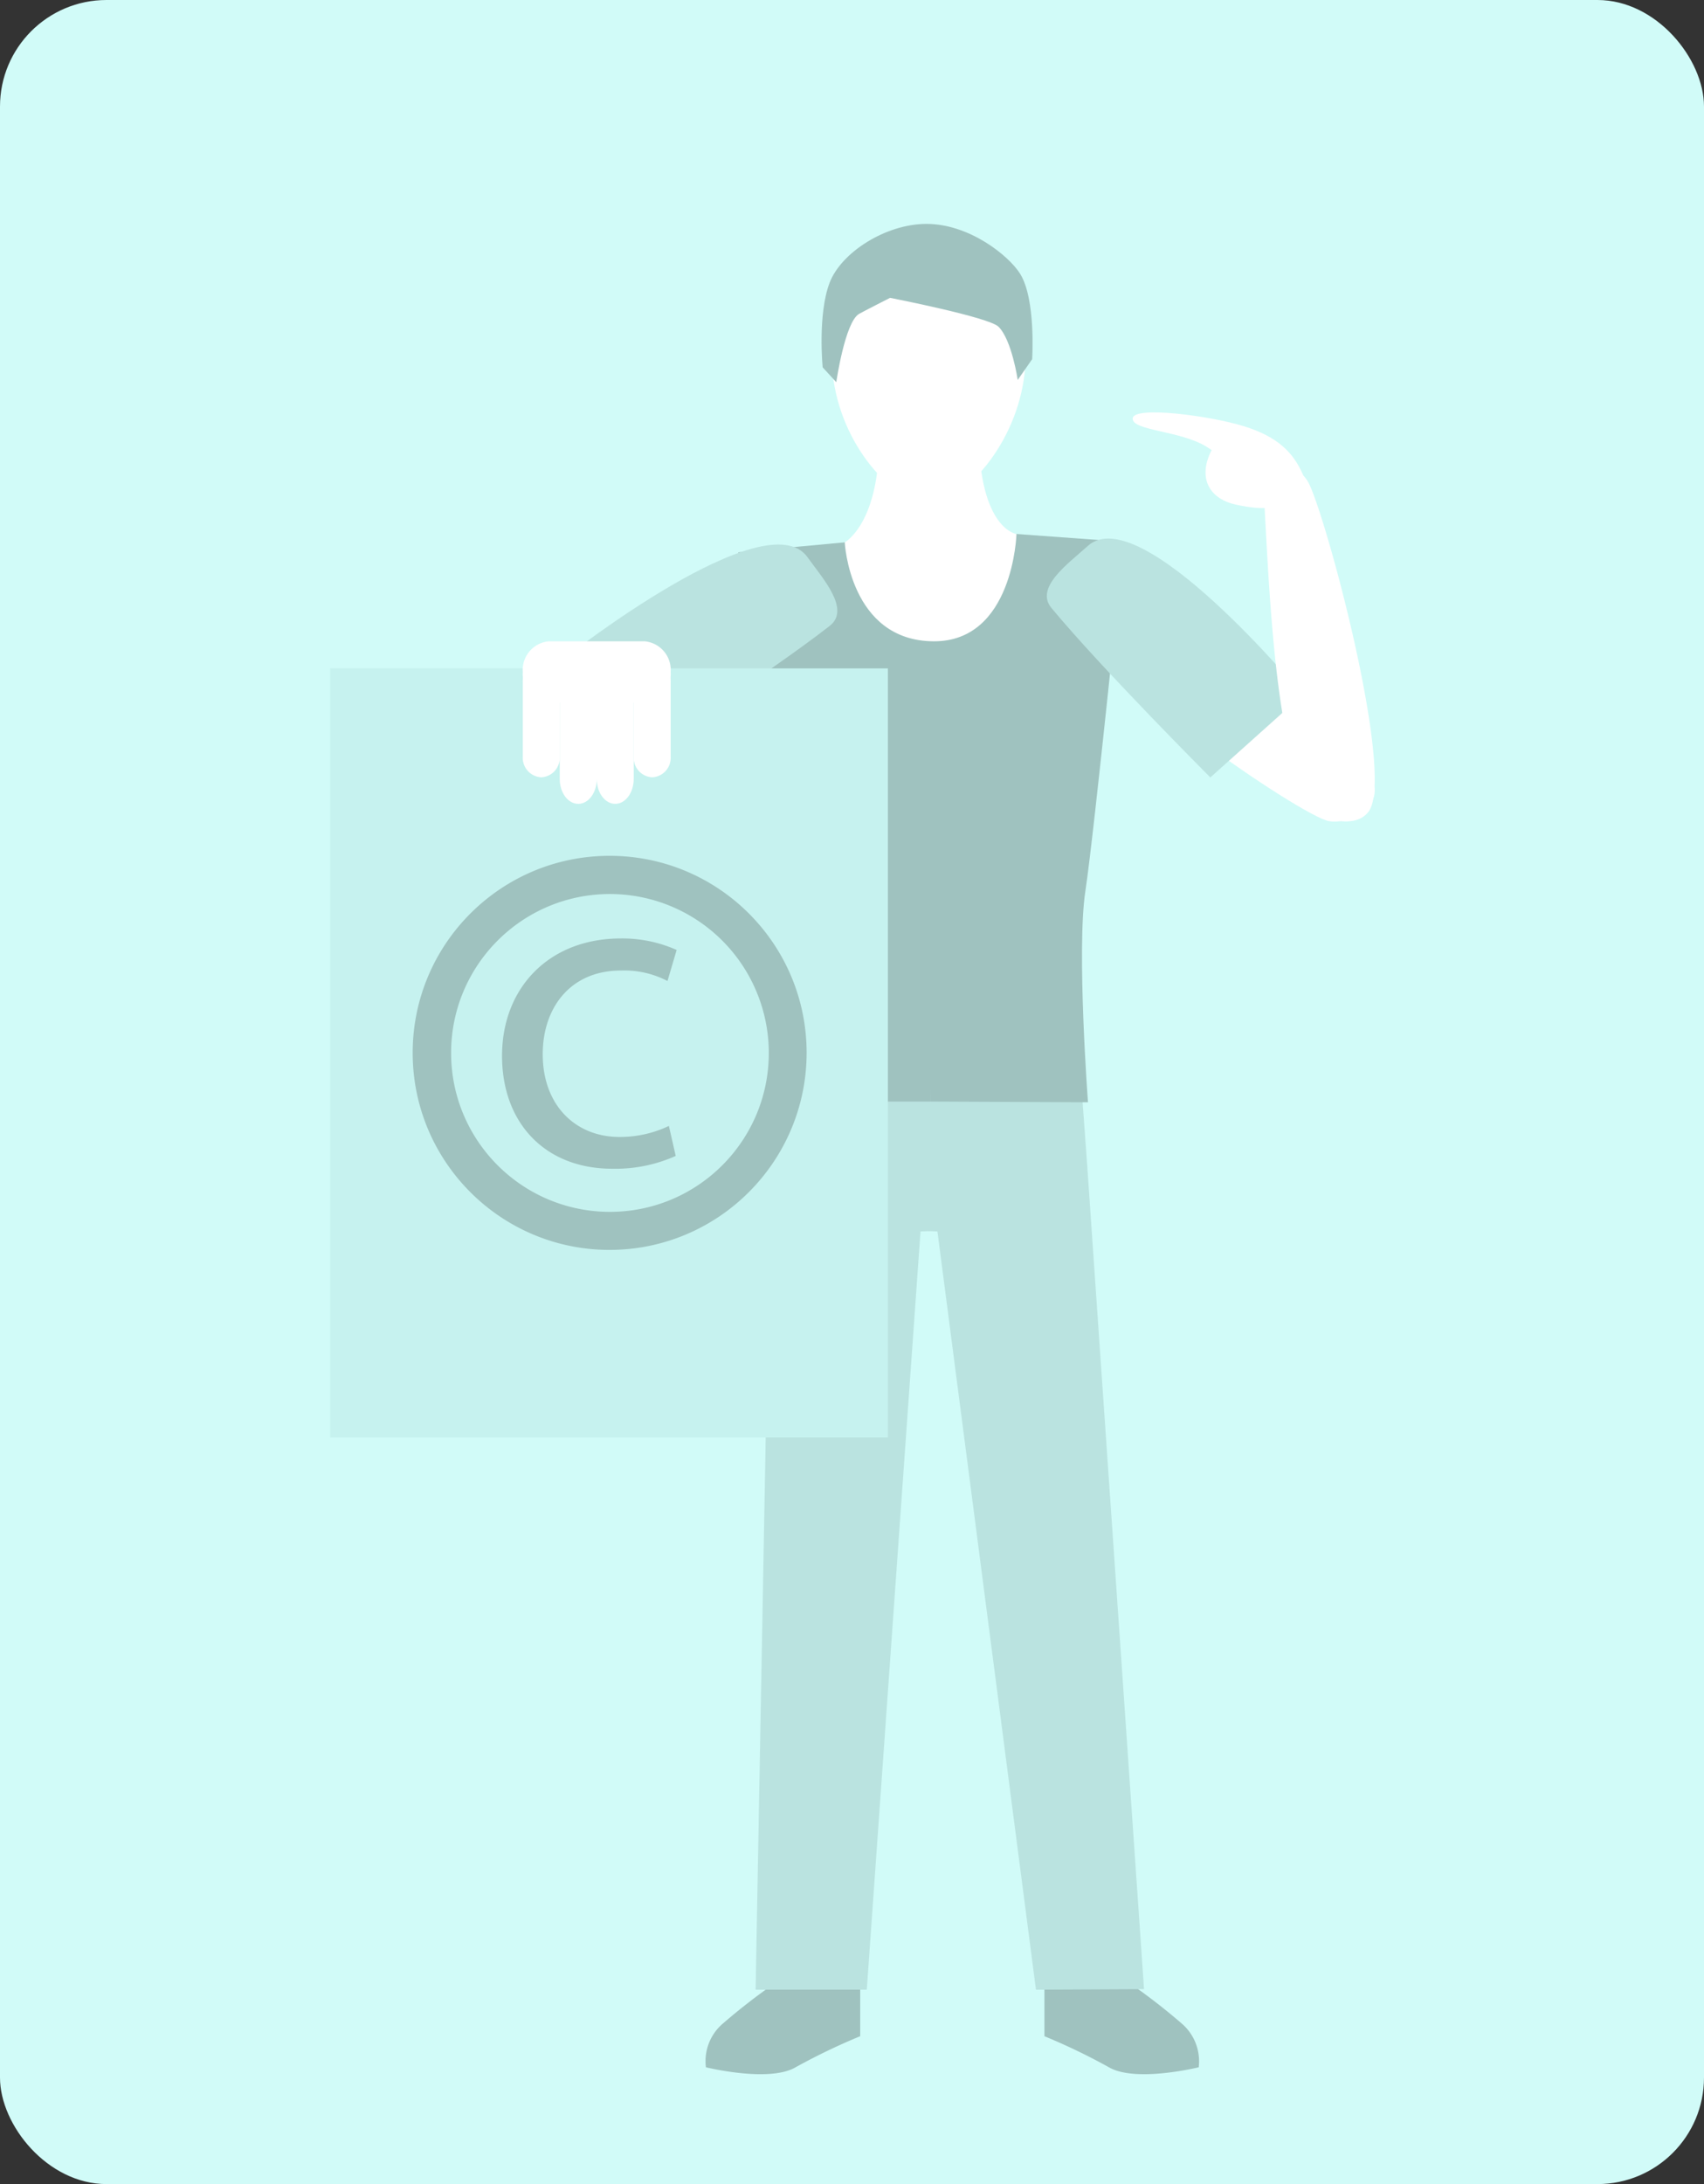 <svg xmlns="http://www.w3.org/2000/svg" width="160" height="205" viewBox="0 0 160 205">
    <rect x="0" y="0" width="160" height="205" fill="#333333" stroke="none"/>
    <g fill="none" fill-rule="evenodd">
        <rect width="160" height="205" fill="#D1FBF8" rx="10"/>
        <g fill-rule="nonzero">
            <path fill="#9FC2BF" d="M80.769 186.098l-6.977-.656a58.028 58.028 0 0 0-5.926 4.498 4.63 4.63 0 0 0-1.582 4.097s5.92 1.458 8.42 0a58.62 58.62 0 0 1 6.065-2.916v-5.023zM98.068 186.098l6.97-.656a57.802 57.802 0 0 1 5.933 4.498 4.658 4.658 0 0 1 1.582 4.097s-5.92 1.458-8.427 0a58.072 58.072 0 0 0-6.058-2.916v-5.023z"/>
            <path fill="#BAE3E0" d="M101.086 95.688l-13.96.145.05 19.72.846.03 9.251 71.171 10.148-.05-5.336-77.311z"/>
            <path fill="#BAE3E0" d="M73.355 95.688l13.975.145-.051 19.72-.846.03-5.045 71.171H70.95l1.414-77.361z"/>
            <path fill="#9FC2BF" d="M79.843 50.854l-10.52.984s2.683 26.354 3.514 31.872c.831 5.519-.466 19.683-.466 19.683h14.995l.92-43.705c.814 0-7.918.986-8.443-8.834z"/>
            <path fill="#9FC2BF" d="M93.592 49.987l11.912.867s-2.763 27.338-3.594 32.805c-.831 5.468.248 19.8.248 19.8l-14.792-.066-.167-43.74s7.486-.044 6.393-9.666z"/>
            <path fill="#FFF" d="M79.318 50.905s3.346-1.793 3.222-10.096c0-2.238 9.346-2.275 9.36-.037.074 8.901 3.544 9.353 3.544 9.353s-.292 10.104-7.779 10.068c-7.895-.044-8.347-9.288-8.347-9.288z"/>
            <path fill="#FFF" d="M96.21 35.006c-.73 6.685-5.709 12.174-9.011 12.174-3.303 0-8.318-5.373-9.018-12.174-.656-6.437 4.039-11.715 9.018-11.715 4.979 0 9.732 5.285 9.01 11.715z"/>
            <path fill="#FFA47C" d="M74.011 53.092s2.617 2.668 1.684 5.446c-1.771 5.22-25.639 14.784-28.176 14.58-2.537-.204-5.336-3.354-2.464-5.344 7.815-5.35 23.736-18.079 28.956-14.682z"/>
            <path fill="#BAE3E0" d="M75.826 52.305c1.414 1.983 4.075 4.884 2.078 6.444-5.832 4.542-17.955 12.342-17.955 12.342l-6.81-9.418s18.824-14.785 22.687-9.368z"/>
            <path fill="#9FC2BF" d="M86.994 21.016c-3.841 0-8.019 2.69-9.097 5.526-1.138 2.989-.65 7.939-.65 7.939l1.277 1.392s.816-5.642 2.135-6.408c.416-.24 2.916-1.509 2.916-1.509s9.273 1.808 10.185 2.712c1.253 1.254 1.8 4.994 1.8 4.994l1.356-1.947s.365-5.62-1.13-8.019c-1.071-1.705-4.767-4.68-8.792-4.68z"/>
            <path fill="#FFF" d="M103.645 52.429s-3.055 1.997-2.748 4.848c.597 5.35 21.454 19.435 23.91 19.8 2.457.364 5.833-2.1 3.485-4.593-6.342-6.758-18.917-22.22-24.647-20.055z"/>
            <path fill="#BAE3E0" d="M102.136 51.248c-1.808 1.633-5.023 3.9-3.397 5.832 4.709 5.679 14.908 15.892 14.908 15.892l8.66-7.757s-15.243-18.436-20.171-13.967z"/>
            <path fill="#C6F2EF" d="M31 62.737h52.371v72.186H31z"/>
            <path fill="#FFF" d="M62.974 63.072a2.69 2.69 0 0 1-2.464 2.872h-8.96a2.69 2.69 0 0 1-2.464-2.872 2.697 2.697 0 0 1 2.465-2.88h8.959a2.697 2.697 0 0 1 2.464 2.88z"/>
            <path fill="#FFF" d="M52.557 71.055a1.822 1.822 0 0 1-1.735 1.902 1.83 1.83 0 0 1-1.736-1.902v-7.028a1.83 1.83 0 0 1 1.736-1.902 1.822 1.822 0 0 1 1.735 1.902v7.028z"/>
            <path fill="#FFF" d="M56.034 73.118c0 1.29-.78 2.333-1.735 2.333-.962 0-1.742-1.043-1.742-2.333v-8.646c0-1.29.78-2.34 1.742-2.34.955 0 1.735 1.05 1.735 2.34v8.646zM59.504 73.11c0 1.298-.78 2.34-1.735 2.34-.962 0-1.735-1.042-1.735-2.34v-8.638c0-1.29.773-2.34 1.735-2.34.955 0 1.735 1.05 1.735 2.34v8.639z"/>
            <path fill="#FFF" d="M62.974 71.055a1.822 1.822 0 0 1-1.735 1.902 1.83 1.83 0 0 1-1.735-1.902v-7.028a1.83 1.83 0 0 1 1.735-1.902 1.822 1.822 0 0 1 1.735 1.902v7.028zM123.867 76.544s3.23 1.458 4.63-.35c2.61-3.47-4.258-28.759-5.73-31.055-1.473-2.297-4.25-1.633-4.068 1.735.51 9.134 1.159 26.266 5.168 29.67z"/>
            <path fill="#FFF" d="M118.947 47.545c2.238.335 4.257-1 3.382-3.019-.875-2.019-2.333-3.542-5.577-4.534-3.244-.991-10.286-1.903-10.395-.729-.11 1.174 4.461 1.13 6.947 2.676 3.616 2.26 3.106 5.205 5.643 5.606z"/>
            <path fill="#FFF" d="M113.654 42.478c-1.174 2.53 0 4.374 2.413 4.892 2.413.517 4.542.575 5.35-1.087.81-1.662-.262-3.841-2.405-4.891-2.143-1.05-4.578-.59-5.358 1.086z"/>
            <path fill="#9FC2BF" d="M63.448 108.496a13.851 13.851 0 0 1-5.963 1.203c-6.263 0-10.345-4.25-10.345-10.6s4.381-11.015 11.161-11.015c1.802-.02 3.587.348 5.234 1.08l-.86 2.915a8.748 8.748 0 0 0-4.374-.984c-4.768 0-7.341 3.521-7.341 7.851 0 4.812 3.091 7.771 7.21 7.771a10.709 10.709 0 0 0 4.636-1.035l.642 2.814z"/>
            <path fill="#9FC2BF" d="M57.244 117.317c-10.214 0-18.495-8.28-18.495-18.495 0-10.214 8.28-18.494 18.495-18.494 10.214 0 18.495 8.28 18.495 18.494-.012 10.21-8.286 18.483-18.495 18.495zm0-33.403c-8.235.016-14.898 6.703-14.886 14.937.012 8.235 6.695 14.902 14.93 14.894 8.234-.008 14.905-6.688 14.9-14.923a14.923 14.923 0 0 0-14.944-14.908z"/>
        </g>
    </g>
</svg>
